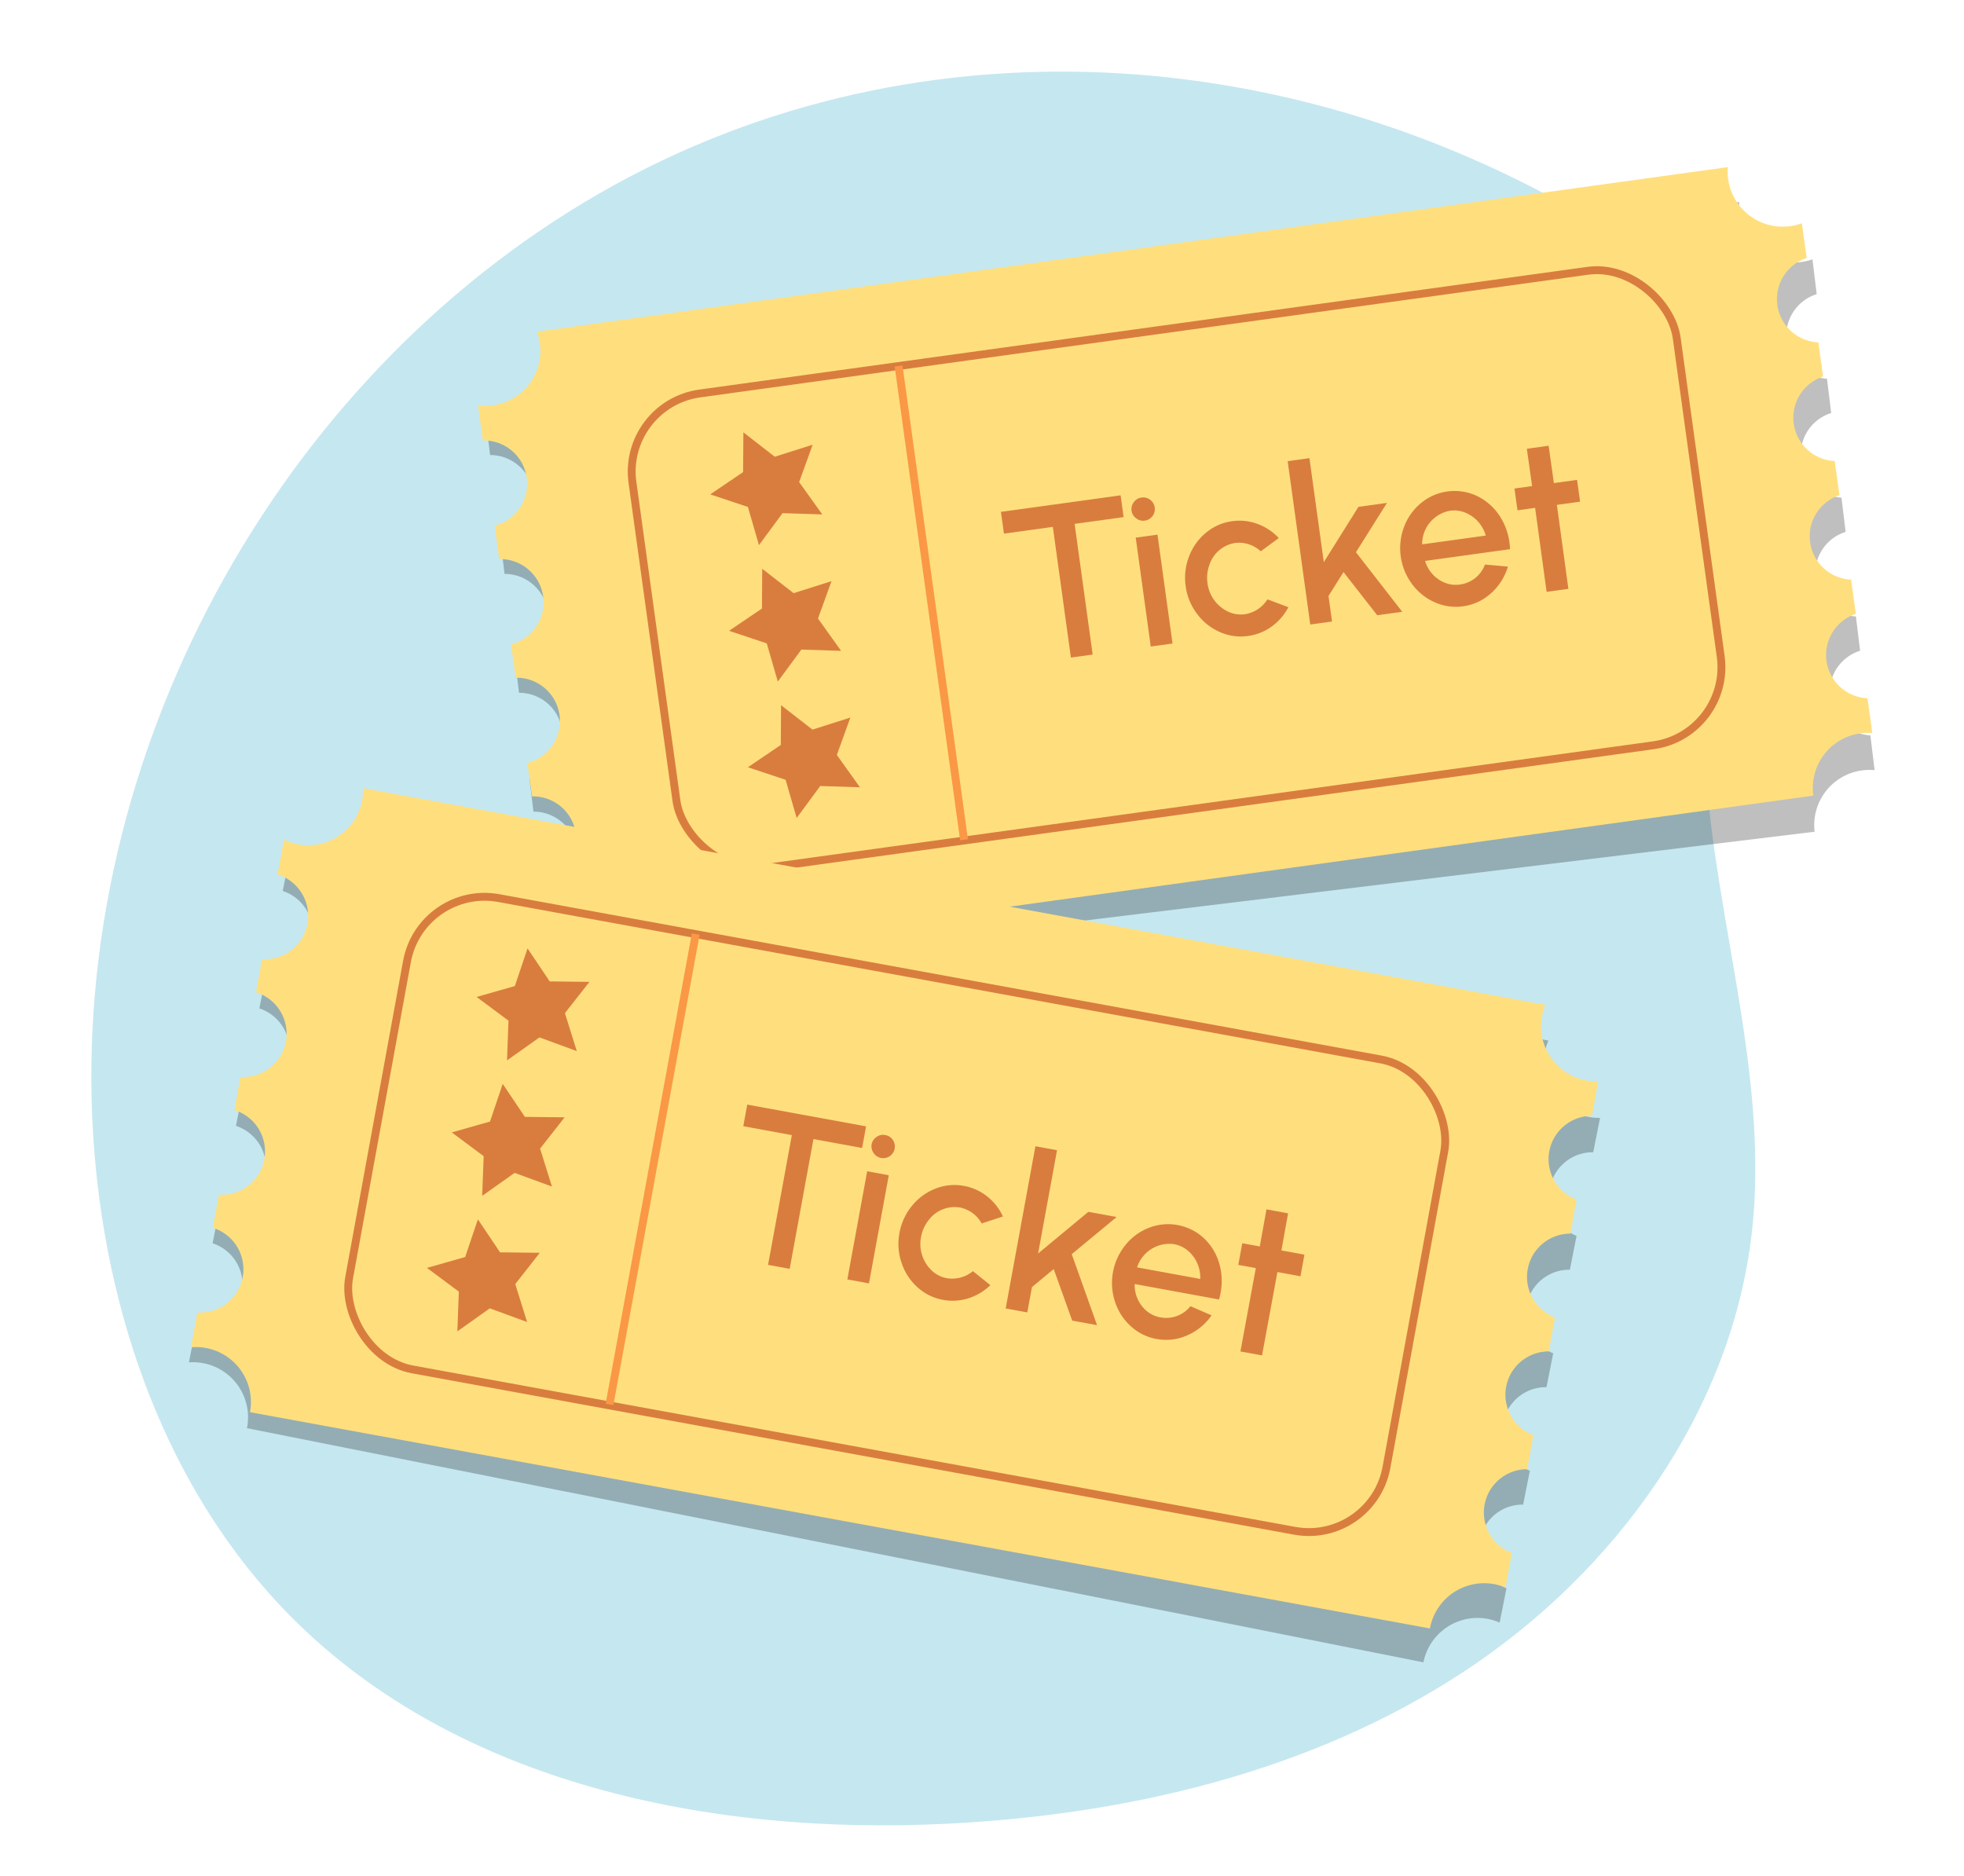 <svg xmlns="http://www.w3.org/2000/svg" width="380" height="363.031" viewBox="0 0 380 363.031"><title>manu2_03.100</title><path d="M316.976,48.269C256.622,8.124,178.793,1.281,115.962,37.425S13.643,146.84,18,219.2c2.075,34.427,14.04,69.218,38.364,93.669,32.165,32.331,81.088,42.244,126.639,40.007,35.152-1.726,70.687-10.066,100.118-29.365s52.1-50.551,55.884-85.542c3.9-36.131-12-72.1-8.907-108.308,1.257-14.691,5.632-29.081,5.651-43.825s-5.625-30.9-18.777-37.562" fill="#c5e7f0"/><path d="M360.405,149.042a10.676,10.676,0,0,1,2.3-.026l-.819-6.737a8.383,8.383,0,0,1-1.991-16.368l-.806-6.631a8.384,8.384,0,0,1-1.991-16.369l-.806-6.631A8.383,8.383,0,0,1,354.3,79.912l-.806-6.631A8.383,8.383,0,0,1,351.5,56.913l-.819-6.737a10.66,10.66,0,0,1-14.153-11.084l-230.9,28.079A10.649,10.649,0,0,1,94,81.253l.826,6.792a8.384,8.384,0,0,1,2.01,16.531l.787,6.469a8.384,8.384,0,0,1,2.01,16.53l.787,6.469a8.384,8.384,0,0,1,2.01,16.531l.787,6.468a8.384,8.384,0,0,1,2.01,16.531l.826,6.793a10.645,10.645,0,0,1,14.643,8.582L351.1,160.93A10.677,10.677,0,0,1,360.405,149.042Z" opacity="0.25"/><path d="M287.964,313.25a10.73,10.73,0,0,1,2.194.693l1.325-6.655a8.384,8.384,0,0,1,3.219-16.172l1.3-6.551a8.384,8.384,0,0,1,3.219-16.172l1.3-6.552a8.383,8.383,0,0,1,3.219-16.171l1.3-6.552a8.383,8.383,0,0,1,3.219-16.171l1.325-6.656a10.662,10.662,0,0,1-9.986-14.949L71.488,155.935a10.649,10.649,0,0,1-15.448,9.746L54.7,172.392a8.384,8.384,0,0,1-3.25,16.332l-1.273,6.391a8.384,8.384,0,0,1-3.25,16.332l-1.273,6.391a8.384,8.384,0,0,1-3.25,16.332l-1.272,6.391a8.384,8.384,0,0,1-3.251,16.332L36.549,263.6a10.646,10.646,0,0,1,11.232,12.725l227.628,45.308A10.676,10.676,0,0,1,287.964,313.25Z" opacity="0.25"/><path d="M359.956,141.887a10.713,10.713,0,0,1,2.3-.064l-.929-6.722a8.383,8.383,0,0,1-2.256-16.334l-.914-6.617A8.383,8.383,0,0,1,355.9,95.816l-.914-6.617a8.383,8.383,0,0,1-2.257-16.334l-.914-6.617a8.383,8.383,0,0,1-2.257-16.334l-.929-6.722A10.659,10.659,0,0,1,334.3,32.339L103.889,64.172a10.65,10.65,0,0,1-11.4,14.269l.937,6.778a8.384,8.384,0,0,1,2.279,16.5l.892,6.455a8.384,8.384,0,0,1,2.279,16.5l.892,6.455a8.384,8.384,0,0,1,2.279,16.5l.891,6.455a8.384,8.384,0,0,1,2.279,16.5l.937,6.779a10.644,10.644,0,0,1,14.781,8.342l229.909-31.764A10.676,10.676,0,0,1,359.956,141.887Z" fill="#ffdf7d"/><rect x="125.664" y="63.826" width="203.966" height="92.676" rx="15.26" transform="translate(-12.935 32.192) rotate(-7.866)" fill="none" stroke="#d97d3f" stroke-miterlimit="10" stroke-width="1.526"/><path d="M217.4,100.051l-9.481,1.31,3.493,25.285-4.214.582-3.493-25.285-9.461,1.307-.582-4.213,23.156-3.2Z" fill="#d97d3f"/><path d="M219.823,100.276a2.145,2.145,0,0,1-.889-1.466,2.189,2.189,0,0,1,.456-1.674,2.119,2.119,0,0,1,1.468-.868,2.21,2.21,0,0,1,1.692.432,2.261,2.261,0,0,1,.437,3.161,2.216,2.216,0,0,1-1.511.873A2.142,2.142,0,0,1,219.823,100.276Zm4.131,3.165,2.911,21.071-4.214.582-2.911-21.071Z" fill="#d97d3f"/><path d="M249.28,117.486a10.847,10.847,0,0,1-3.22,3.731,10.12,10.12,0,0,1-4.579,1.833,9.9,9.9,0,0,1-5.473-.767,10.85,10.85,0,0,1-4.4-3.516,11.265,11.265,0,0,1-2.2-5.344,11.416,11.416,0,0,1,.661-5.782,10.842,10.842,0,0,1,3.277-4.575,9.91,9.91,0,0,1,5.06-2.224,10.084,10.084,0,0,1,4.9.526,10.529,10.529,0,0,1,4.115,2.738l-3.49,2.565A6.171,6.171,0,0,0,239,105.056a6.257,6.257,0,0,0-5,4.233,7.269,7.269,0,0,0-.369,3.552,7.074,7.074,0,0,0,3.958,5.487,5.738,5.738,0,0,0,3.312.508,6.3,6.3,0,0,0,4.328-2.873Z" fill="#d97d3f"/><path d="M266.465,119.04l-6.523-8.353-2.9,4.631.682,4.93-4.214.583L249.14,89.226l4.214-.583,2.78,20.122,6.7-10.7,5.519-.762-6,9.547,8.957,11.517Z" fill="#d97d3f"/><path d="M277.611,116.535a10.844,10.844,0,0,1-4.393-3.516,11.626,11.626,0,0,1-1.537-11.126,10.846,10.846,0,0,1,3.275-4.575,10.206,10.206,0,0,1,10.623-1.446,10.886,10.886,0,0,1,4.316,3.57,12.2,12.2,0,0,1,2.156,5.5c.057.421.1.868.116,1.316l-16.435,2.271a6.534,6.534,0,0,0,3.85,4.235,5.69,5.69,0,0,0,2.922.325l.084-.011a5.99,5.99,0,0,0,4.729-3.852l4.435.4a11.118,11.118,0,0,1-4.837,6.337,10.146,10.146,0,0,1-3.829,1.344A9.911,9.911,0,0,1,277.611,116.535Zm9.855-12.913a6.774,6.774,0,0,0-3.962-4.436,5.718,5.718,0,0,0-2.971-.362,6.559,6.559,0,0,0-5.372,6.5Z" fill="#d97d3f"/><path d="M301.231,97.682l2.224,16.248-4.215.582-2.222-16.248-3.414.472-.583-4.215,3.415-.472-1.021-7.223,4.215-.582,1.019,7.223,4.488-.62.583,4.215Z" fill="#d97d3f"/><line x1="173.861" y1="70.817" x2="186.525" y2="162.479" fill="none" stroke="#fa9846" stroke-miterlimit="10" stroke-width="1.526"/><polygon points="144.702 148.453 151.069 144.136 151.123 136.443 157.196 141.165 164.529 138.839 161.915 146.074 166.393 152.33 158.704 152.079 154.139 158.271 152.001 150.881 144.702 148.453" fill="#d97d3f"/><polygon points="141.055 122.055 147.422 117.738 147.476 110.046 153.549 114.768 160.882 112.442 158.268 119.677 162.746 125.932 155.057 125.682 150.492 131.873 148.354 124.484 141.055 122.055" fill="#d97d3f"/><polygon points="137.408 95.657 143.775 91.341 143.829 83.648 149.902 88.37 157.235 86.044 154.621 93.279 159.099 99.535 151.41 99.284 146.845 105.476 144.707 98.086 137.408 95.657" fill="#d97d3f"/><path d="M289.084,306.5a10.734,10.734,0,0,1,2.2.66l1.223-6.675a8.383,8.383,0,0,1,2.973-16.219l1.2-6.57a8.383,8.383,0,0,1,2.973-16.219l1.2-6.571a8.383,8.383,0,0,1,2.973-16.218l1.2-6.571a8.383,8.383,0,0,1,2.973-16.219l1.223-6.675a10.66,10.66,0,0,1-10.212-14.8L70.241,152.493a10.646,10.646,0,0,1-15.3,9.979L53.709,169.2a8.384,8.384,0,0,1-3,16.38l-1.175,6.409a8.384,8.384,0,0,1-3,16.38l-1.175,6.409a8.384,8.384,0,0,1-3,16.38l-1.175,6.41a8.384,8.384,0,0,1-3,16.379l-1.234,6.731a10.644,10.644,0,0,1,11.425,12.552l228.29,41.842A10.677,10.677,0,0,1,289.084,306.5Z" fill="#ffdf7d"/><rect x="71.384" y="188.594" width="203.966" height="92.676" rx="15.26" transform="matrix(0.984, 0.18, -0.18, 0.984, 45.194, -27.405)" fill="none" stroke="#d97d3f" stroke-miterlimit="10" stroke-width="1.526"/><path d="M166.805,222.12l-9.415-1.726-4.6,25.107-4.184-.766,4.6-25.108-9.394-1.721.766-4.186,22.994,4.215Z" fill="#d97d3f"/><path d="M171.965,227.39l-3.834,20.924-4.185-.768,3.835-20.923Zm-2.931-4.3a2.145,2.145,0,0,1-.386-1.671,2.19,2.19,0,0,1,.957-1.446,2.122,2.122,0,0,1,1.667-.364,2.218,2.218,0,0,1,1.472.939,2.262,2.262,0,0,1-.576,3.139,2.212,2.212,0,0,1-1.709.357A2.14,2.14,0,0,1,169.034,223.09Z" fill="#d97d3f"/><path d="M191.619,248.661a10.856,10.856,0,0,1-4.227,2.534,10.092,10.092,0,0,1-4.922.307,9.9,9.9,0,0,1-4.959-2.442,10.841,10.841,0,0,1-3.071-4.716,11.247,11.247,0,0,1-.415-5.764,11.409,11.409,0,0,1,2.44-5.283,10.811,10.811,0,0,1,4.544-3.319,9.912,9.912,0,0,1,5.5-.527A10.1,10.1,0,0,1,191,231.486a10.545,10.545,0,0,1,3.05,3.888l-4.117,1.344a6.175,6.175,0,0,0-4.193-3.083,6.261,6.261,0,0,0-6.072,2.455,7.278,7.278,0,0,0-1.462,3.257,7.07,7.07,0,0,0,2.04,6.451,5.742,5.742,0,0,0,2.986,1.521,6.3,6.3,0,0,0,5.01-1.375Z" fill="#d97d3f"/><path d="M207.451,255.52l-3.577-9.977-4.208,3.49-.9,4.9-4.185-.767,5.752-31.384,4.185.767-3.662,19.981,9.716-8.059,5.482,1-8.692,7.187,4.9,13.743Z" fill="#d97d3f"/><path d="M218.822,256.631a10.839,10.839,0,0,1-3.071-4.716,11.628,11.628,0,0,1,2.024-11.046,10.834,10.834,0,0,1,4.544-3.32,10.212,10.212,0,0,1,10.542,1.954,10.9,10.9,0,0,1,2.981,4.742,12.211,12.211,0,0,1,.324,5.9c-.077.418-.179.853-.3,1.285l-16.319-2.991a6.529,6.529,0,0,0,2.329,5.228,5.684,5.684,0,0,0,2.673,1.225l.083.015a5.99,5.99,0,0,0,5.7-2.177l4.089,1.765a11.118,11.118,0,0,1-6.578,4.5,10.151,10.151,0,0,1-4.058.078A9.9,9.9,0,0,1,218.822,256.631Zm13.4-9.177A6.769,6.769,0,0,0,229.852,242a5.731,5.731,0,0,0-2.707-1.274,6.559,6.559,0,0,0-7.138,4.488Z" fill="#d97d3f"/><path d="M247.159,246.125l-2.978,16.127L240,261.486l2.978-16.127-3.389-.622.767-4.186,3.389.622,1.294-7.181,4.185.767-1.294,7.181,4.456.816-.767,4.186Z" fill="#d97d3f"/><line x1="134.611" y1="180.718" x2="117.929" y2="271.735" fill="none" stroke="#fa9846" stroke-miterlimit="10" stroke-width="1.526"/><polygon points="82.603 245.316 90.002 243.21 92.463 235.922 96.751 242.308 104.444 242.396 99.695 248.448 101.989 255.791 94.765 253.145 88.49 257.596 88.775 249.908 82.603 245.316" fill="#d97d3f"/><polygon points="87.407 219.104 94.806 216.999 97.267 209.71 101.556 216.096 109.248 216.184 104.499 222.237 106.793 229.58 99.569 226.934 93.294 231.384 93.579 223.696 87.407 219.104" fill="#d97d3f"/><polygon points="92.211 192.892 99.611 190.787 102.071 183.498 106.36 189.885 114.052 189.973 109.303 196.025 111.597 203.368 104.373 200.722 98.099 205.172 98.383 197.485 92.211 192.892" fill="#d97d3f"/></svg>